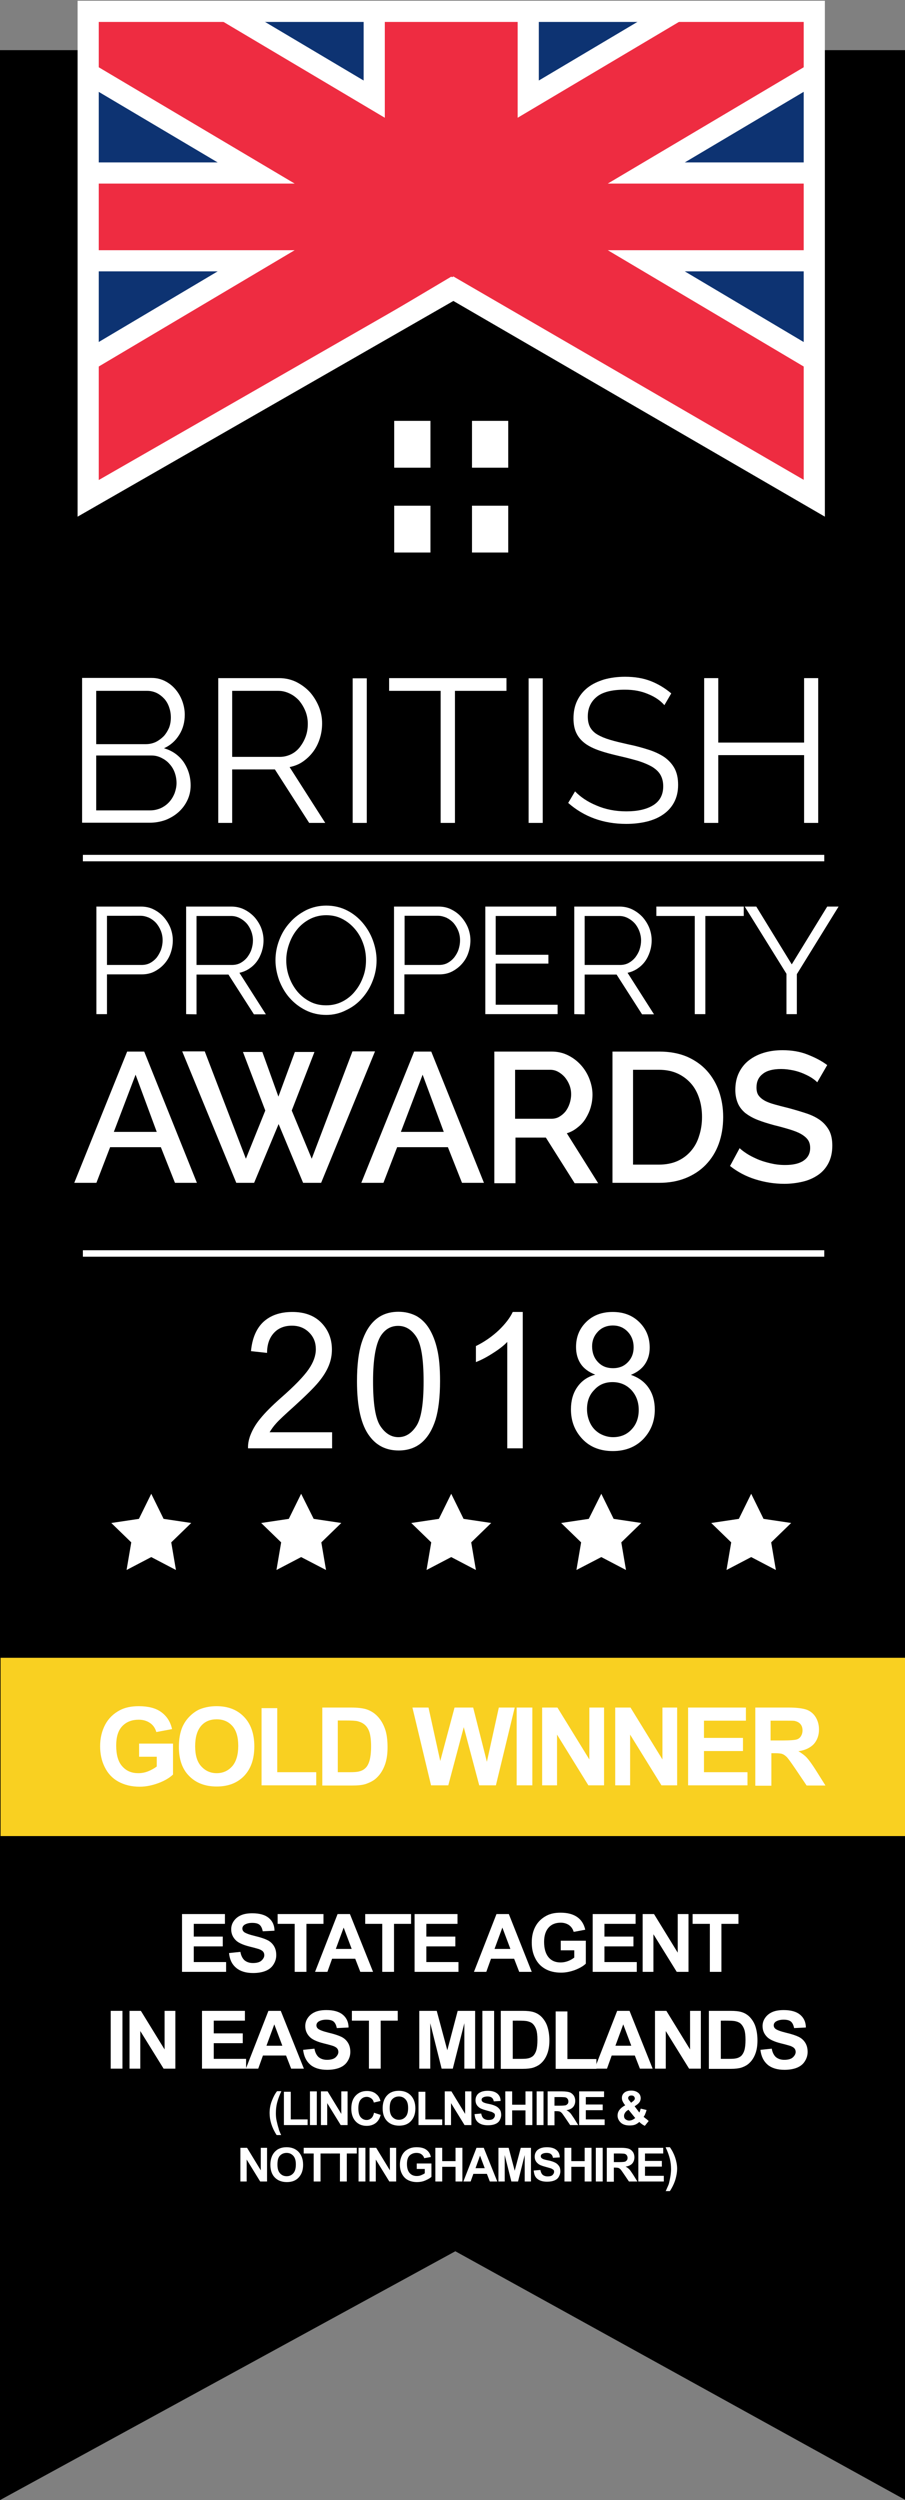<?xml version="1.0" encoding="utf-8"?>
<!-- Generator: Adobe Illustrator 24.3.0, SVG Export Plug-In . SVG Version: 6.00 Build 0)  -->
<svg version="1.1" id="Layer_1" xmlns="http://www.w3.org/2000/svg" xmlns:xlink="http://www.w3.org/1999/xlink" x="0px" y="0px"
	 viewBox="0 0 461.9 1276" style="enable-background:new 0 0 461.9 1276;" xml:space="preserve">
<rect x="0" y="0" width="461.9" height="1276" fill="#808080" stroke="none"/>
<style type="text/css">
	.st0{fill:#F9D021;}
	.st1{fill:#FFFFFF;}
	.st2{clip-path:url(#SVGID_2_);}
	.st3{clip-path:url(#SVGID_4_);fill:#0D3372;}
	.st4{clip-path:url(#SVGID_6_);}
	.st5{clip-path:url(#SVGID_8_);fill:#FFFFFF;}
	.st6{clip-path:url(#SVGID_10_);fill:#EE2C41;}
</style>
<g>
	<g>
		<g>
			<g>
				<g>
					<g>
						<polyline points="462.2,1276 232.4,1149 0,1276 0,25.6 462.2,25.6 462.2,1276 						"/>
					</g>
				</g>
			</g>
		</g>
	</g>
</g>
<rect x="0.3" y="846.1" class="st0" width="465" height="91"/>
<g>
	<g>
		<path class="st1" d="M90.1,399.7c0-1.8-0.3-3.6-0.9-5.3c-0.6-1.7-1.5-3.2-2.7-4.5c-1.1-1.3-2.5-2.3-4.1-3.1
			c-1.6-0.8-3.2-1.2-5-1.2H49.1v28h27.6c1.9,0,3.6-0.4,5.3-1.1c1.7-0.8,3.1-1.8,4.3-3.1c1.2-1.3,2.1-2.8,2.8-4.5
			C89.7,403.2,90.1,401.5,90.1,399.7 M49.1,352.5v27.3h25.4c1.8,0,3.5-0.4,5-1.1c1.6-0.8,2.9-1.8,4.1-3c1.1-1.2,2-2.7,2.7-4.3
			c0.6-1.6,0.9-3.3,0.9-5.2c0-1.9-0.3-3.6-0.9-5.3c-0.6-1.7-1.4-3.1-2.5-4.3c-1.1-1.2-2.4-2.2-3.8-2.9c-1.5-0.7-3.1-1.1-4.8-1.1
			H49.1V352.5z M97.3,400.9c0,2.8-0.6,5.3-1.7,7.6c-1.1,2.3-2.6,4.3-4.5,6s-4.1,3-6.6,4c-2.5,0.9-5.2,1.4-8,1.4H41.9V346h35.5
			c2.6,0,4.9,0.6,7,1.7s3.8,2.5,5.3,4.3s2.6,3.8,3.4,6c0.8,2.3,1.2,4.5,1.2,6.8c0,3.7-0.9,7.2-2.8,10.2c-1.9,3.1-4.5,5.4-7.8,6.9
			c4.2,1.2,7.6,3.6,10,7C96.1,392.5,97.3,396.4,97.3,400.9z"/>
	</g>
</g>
<g>
	<g>
		<path class="st1" d="M118.6,386.3h24.2c2.1,0,4.1-0.5,5.9-1.4c1.8-0.9,3.3-2.2,4.5-3.8s2.2-3.4,2.9-5.4s1-4.1,1-6.3
			c0-2.2-0.4-4.4-1.2-6.4s-1.9-3.8-3.2-5.4c-1.4-1.5-2.9-2.7-4.8-3.6c-1.8-0.9-3.8-1.4-5.8-1.4h-23.6v33.7 M111.4,420v-73.9h31.1
			c3.2,0,6.1,0.7,8.8,2c2.7,1.4,5,3.1,7,5.3c1.9,2.2,3.4,4.7,4.5,7.4c1.1,2.8,1.6,5.6,1.6,8.4c0,2.7-0.4,5.3-1.2,7.8
			s-1.9,4.7-3.4,6.7s-3.2,3.6-5.2,5s-4.3,2.3-6.8,2.8L166,420h-8.2l-17.5-27.3h-21.8V420H111.4z"/>
	</g>
</g>
<g>
	<g>
		<rect x="180" y="346.2" class="st1" width="7.2" height="73.8"/>
	</g>
</g>
<g>
	<g>
		<polyline class="st1" points="258.5,352.6 232.2,352.6 232.2,420 224.9,420 224.9,352.6 198.6,352.6 198.6,346.1 258.5,346.1 
			258.5,352.6 		"/>
	</g>
</g>
<g>
	<g>
		<rect x="269.8" y="346.2" class="st1" width="7.2" height="73.8"/>
	</g>
</g>
<g>
	<g>
		<path class="st1" d="M339.1,359.9c-2.1-2.4-4.9-4.3-8.4-5.7c-3.5-1.5-7.4-2.2-11.8-2.2c-6.6,0-11.4,1.2-14.4,3.7s-4.5,5.8-4.5,10
			c0,2.2,0.4,4,1.2,5.5c0.8,1.4,2,2.7,3.7,3.7s3.8,1.9,6.5,2.7c2.6,0.8,5.7,1.5,9.2,2.3c4,0.8,7.5,1.8,10.6,2.8s5.8,2.3,8,3.8
			c2.2,1.6,3.9,3.5,5.1,5.7c1.2,2.3,1.8,5,1.8,8.4s-0.7,6.3-2,8.8s-3.2,4.6-5.5,6.2c-2.4,1.7-5.2,2.9-8.4,3.7
			c-3.3,0.8-6.8,1.2-10.6,1.2c-11.6,0-21.5-3.6-29.6-10.7l3.5-5.9c2.7,2.8,6.3,5.3,10.9,7.2c4.6,2,9.7,3,15.3,3
			c5.9,0,10.5-1.1,13.8-3.2s5-5.3,5-9.6c0-2.3-0.5-4.2-1.4-5.8c-0.9-1.6-2.3-2.9-4.2-4.1c-1.9-1.1-4.2-2.1-7-3
			c-2.8-0.8-6.1-1.7-9.7-2.5c-3.9-0.9-7.3-1.8-10.2-2.8c-2.9-1-5.4-2.2-7.3-3.6c-2-1.5-3.5-3.2-4.5-5.3c-1-2-1.5-4.6-1.5-7.5
			c0-3.4,0.6-6.4,1.9-9.1s3.1-4.9,5.4-6.7c2.3-1.8,5.1-3.1,8.3-4.1c3.2-0.9,6.8-1.4,10.7-1.4c4.9,0,9.2,0.7,13.1,2.2
			c3.8,1.5,7.3,3.6,10.5,6.3L339.1,359.9"/>
	</g>
</g>
<g>
	<g>
		<polyline class="st1" points="417.6,346.1 417.6,420 410.4,420 410.4,385.4 366.6,385.4 366.6,420 359.4,420 359.4,346.1 
			366.6,346.1 366.6,379 410.4,379 410.4,346.1 417.6,346.1 		"/>
	</g>
</g>
<g>
	<g>
		<path class="st1" d="M54.6,492.5h17.6c1.6,0,3.1-0.3,4.4-1s2.4-1.6,3.4-2.8c0.9-1.2,1.6-2.5,2.2-4c0.5-1.5,0.8-3.1,0.8-4.8
			c0-1.7-0.3-3.3-0.9-4.8s-1.4-2.8-2.4-4c-1-1.1-2.2-2-3.6-2.7c-1.4-0.6-2.8-1-4.3-1H54.6V492.5 M49.2,517.6v-54.9H72
			c2.4,0,4.6,0.5,6.5,1.5c2,1,3.7,2.3,5.1,3.9s2.6,3.5,3.4,5.5c0.8,2.1,1.2,4.2,1.2,6.3c0,2.3-0.4,4.5-1.1,6.5
			c-0.7,2.1-1.8,3.9-3.2,5.5c-1.4,1.6-3.1,2.9-5,3.9s-4.1,1.5-6.5,1.5H54.6v20.3H49.2z"/>
	</g>
</g>
<g>
	<g>
		<path class="st1" d="M100.3,492.5h18c1.6,0,3.1-0.3,4.4-1s2.4-1.6,3.4-2.8c0.9-1.2,1.7-2.5,2.2-4s0.8-3.1,0.8-4.7
			s-0.3-3.2-0.9-4.8c-0.6-1.5-1.4-2.9-2.4-4s-2.2-2-3.6-2.7s-2.8-1-4.3-1h-17.6L100.3,492.5 M95,517.6v-54.9h23.1
			c2.4,0,4.6,0.5,6.6,1.5s3.7,2.3,5.2,3.9c1.4,1.6,2.6,3.5,3.4,5.5c0.8,2.1,1.2,4.2,1.2,6.3c0,2-0.3,3.9-0.9,5.8
			c-0.6,1.8-1.4,3.5-2.5,5s-2.4,2.7-3.9,3.7c-1.5,1-3.2,1.7-5,2.1l13.5,21.2h-6.1l-13-20.3h-16.3v20.3L95,517.6L95,517.6z"/>
	</g>
</g>
<g>
	<g>
		<path class="st1" d="M146.1,490.1c0,3,0.5,5.9,1.5,8.6c1,2.8,2.4,5.2,4.2,7.4c1.8,2.1,3.9,3.8,6.4,5.1c2.5,1.3,5.2,1.9,8.3,1.9
			s5.9-0.7,8.4-2s4.7-3.1,6.4-5.3c1.8-2.2,3.1-4.6,4.1-7.4c1-2.7,1.4-5.5,1.4-8.4c0-3-0.5-5.9-1.5-8.6c-1-2.8-2.4-5.2-4.2-7.3
			c-1.8-2.1-3.9-3.8-6.4-5.1c-2.5-1.3-5.2-1.9-8.2-1.9c-3.1,0-5.9,0.7-8.4,2s-4.7,3.1-6.4,5.2c-1.8,2.2-3.1,4.6-4.1,7.4
			C146.6,484.5,146.1,487.3,146.1,490.1 M166.5,518c-3.8,0-7.3-0.8-10.5-2.4c-3.2-1.6-5.9-3.7-8.2-6.3c-2.3-2.6-4-5.6-5.3-8.9
			c-1.2-3.4-1.9-6.8-1.9-10.3c0-3.7,0.7-7.2,2-10.5c1.3-3.4,3.1-6.3,5.5-8.9c2.3-2.6,5.1-4.6,8.2-6.2c3.1-1.5,6.6-2.3,10.2-2.3
			c3.8,0,7.3,0.8,10.5,2.4s5.9,3.8,8.1,6.4c2.2,2.6,4,5.6,5.2,8.9s1.9,6.7,1.9,10.2c0,3.7-0.7,7.2-2,10.5c-1.3,3.4-3.1,6.3-5.4,8.9
			c-2.3,2.6-5,4.6-8.2,6.1C173.5,517.2,170.1,518,166.5,518z"/>
	</g>
</g>
<g>
	<g>
		<path class="st1" d="M206.5,492.5H224c1.6,0,3.1-0.3,4.4-1c1.3-0.7,2.4-1.6,3.4-2.8c0.9-1.2,1.7-2.5,2.2-4s0.8-3.1,0.8-4.8
			c0-1.7-0.3-3.3-0.9-4.8c-0.6-1.5-1.4-2.8-2.4-4c-1-1.1-2.2-2-3.6-2.7c-1.4-0.6-2.8-1-4.3-1h-17.1L206.5,492.5 M201.1,517.6v-54.9
			h22.8c2.4,0,4.6,0.5,6.5,1.5c2,1,3.7,2.3,5.1,3.9c1.4,1.6,2.6,3.5,3.4,5.5c0.8,2.1,1.2,4.2,1.2,6.3c0,2.3-0.4,4.5-1.1,6.5
			c-0.7,2.1-1.8,3.9-3.2,5.5s-3.1,2.9-5,3.9s-4.1,1.5-6.5,1.5h-17.9v20.3H201.1z"/>
	</g>
</g>
<g>
	<g>
		<polyline class="st1" points="284.6,512.8 284.6,517.6 247.7,517.6 247.7,462.7 283.9,462.7 283.9,467.5 253,467.5 253,487.3 
			279.9,487.3 279.9,491.8 253,491.8 253,512.8 284.6,512.8 		"/>
	</g>
</g>
<g>
	<g>
		<path class="st1" d="M298.4,492.5h18c1.6,0,3.1-0.3,4.4-1s2.4-1.6,3.4-2.8c0.9-1.2,1.7-2.5,2.2-4s0.8-3.1,0.8-4.7
			s-0.3-3.2-0.9-4.8c-0.6-1.5-1.4-2.9-2.4-4s-2.2-2-3.6-2.7s-2.8-1-4.3-1h-17.6V492.5 M293.1,517.6v-54.9h23.1
			c2.4,0,4.6,0.5,6.6,1.5s3.7,2.3,5.2,3.9c1.4,1.6,2.6,3.5,3.4,5.5c0.8,2.1,1.2,4.2,1.2,6.3c0,2-0.3,3.9-0.9,5.8
			c-0.6,1.8-1.4,3.5-2.5,5s-2.4,2.7-3.9,3.7s-3.2,1.7-5,2.1l13.5,21.2h-6.1l-13-20.3h-16.3v20.3L293.1,517.6L293.1,517.6z"/>
	</g>
</g>
<g>
	<g>
		<polyline class="st1" points="379.6,467.5 360,467.5 360,517.6 354.6,517.6 354.6,467.5 335,467.5 335,462.7 379.6,462.7 
			379.6,467.5 		"/>
	</g>
</g>
<g>
	<g>
		<polyline class="st1" points="386,462.7 404.1,492.2 422.2,462.7 428,462.7 406.7,497.2 406.7,517.6 401.4,517.6 401.4,497 
			380.1,462.7 386,462.7 		"/>
	</g>
</g>
<g>
	<g>
		<path class="st1" d="M69.2,548.5l-11.1,29.2H80L69.2,548.5 M37.9,603.7l27-67h8.7l26.9,67H89.3l-7.2-18.2H56.2l-7,18.2H37.9z"/>
	</g>
</g>
<g>
	<g>
		<polyline class="st1" points="124,536.9 133.9,536.9 142.1,559.7 150.5,536.9 160.5,536.9 148.9,566.8 159.1,591.4 179.9,536.6 
			191.4,536.6 163.9,603.7 154.7,603.7 142.2,573.7 129.7,603.7 120.6,603.7 93,536.6 104.5,536.6 125.5,591.4 135.4,566.8 
			124,536.9 		"/>
	</g>
</g>
<g>
	<g>
		<path class="st1" d="M215.7,548.5l-11.1,29.2h21.9L215.7,548.5 M184.4,603.7l27-67h8.7l26.9,67h-11.2l-7.2-18.2h-25.9l-7,18.2
			H184.4z"/>
	</g>
</g>
<g>
	<g>
		<path class="st1" d="M262.8,571h18.5c1.5,0,2.9-0.3,4.1-1s2.3-1.6,3.2-2.7c0.9-1.2,1.6-2.5,2.1-4s0.8-3.1,0.8-4.8
			s-0.3-3.3-0.9-4.8s-1.4-2.8-2.4-4c-1-1.1-2.1-2-3.4-2.7s-2.6-1-4-1h-17.9v25 M252.3,603.7v-67h29.2c3,0,5.8,0.6,8.4,1.9
			c2.6,1.3,4.7,2.9,6.6,5c1.8,2,3.3,4.4,4.3,7s1.6,5.3,1.6,8c0,2.3-0.3,4.4-0.9,6.5s-1.5,4-2.6,5.8s-2.5,3.3-4.2,4.6
			c-1.6,1.3-3.4,2.3-5.4,2.9l16,25.5h-12l-14.7-23.3h-15.5v23.3h-10.8L252.3,603.7L252.3,603.7z"/>
	</g>
</g>
<g>
	<g>
		<path class="st1" d="M358.3,570.1c0-3.5-0.5-6.8-1.5-9.7c-1-3-2.4-5.5-4.3-7.6s-4.2-3.8-6.9-5c-2.7-1.2-5.8-1.8-9.3-1.8h-13.2
			v48.4h13.2c3.5,0,6.7-0.6,9.4-1.8c2.7-1.2,5-2.9,6.9-5.1c1.9-2.2,3.3-4.7,4.2-7.7C357.8,576.8,358.3,573.5,358.3,570.1
			 M312.6,603.7v-67h23.8c5.4,0,10.2,0.9,14.2,2.6c4.1,1.8,7.5,4.2,10.2,7.2s4.8,6.6,6.2,10.6c1.4,4.1,2.1,8.4,2.1,13
			c0,5.1-0.8,9.7-2.3,13.8s-3.7,7.6-6.6,10.6c-2.8,2.9-6.3,5.2-10.3,6.8s-8.5,2.4-13.5,2.4L312.6,603.7L312.6,603.7z"/>
	</g>
</g>
<g>
	<g>
		<path class="st1" d="M417.1,552.4c-0.6-0.7-1.5-1.4-2.7-2.2s-2.6-1.5-4.2-2.2s-3.4-1.3-5.3-1.7c-2-0.4-4-0.7-6.2-0.7
			c-4.2,0-7.3,0.8-9.4,2.5c-2.1,1.6-3.2,3.9-3.2,6.9c0,1.6,0.3,3,1,4s1.7,1.9,3.1,2.7s3.1,1.4,5.2,2s4.5,1.2,7.3,1.9
			c3.3,0.9,6.3,1.8,9,2.7s5.1,2.1,7,3.5s3.4,3.2,4.5,5.2c1.1,2.1,1.6,4.7,1.6,7.7c0,3.5-0.7,6.5-2,9s-3.1,4.5-5.3,6
			c-2.2,1.5-4.8,2.7-7.8,3.4s-6.1,1.1-9.4,1.1c-5.1,0-10-0.8-14.8-2.3s-9.1-3.8-12.9-6.8l4.9-9.1c0.8,0.8,2,1.7,3.5,2.7
			s3.3,1.9,5.3,2.8c2,0.9,4.3,1.6,6.8,2.2c2.5,0.6,5,0.9,7.6,0.9c4,0,7.2-0.7,9.4-2.2c2.2-1.5,3.4-3.6,3.4-6.5
			c0-1.7-0.4-3.1-1.2-4.2c-0.8-1.1-2-2.1-3.6-3s-3.5-1.6-5.8-2.3s-4.8-1.4-7.7-2.1c-3.3-0.9-6.2-1.8-8.7-2.8s-4.5-2.2-6.2-3.5
			c-1.6-1.4-2.9-3-3.7-4.9c-0.8-1.9-1.3-4.1-1.3-6.8c0-3.3,0.6-6.2,1.8-8.7s2.9-4.7,5.1-6.4s4.7-3,7.7-3.9s6.1-1.3,9.5-1.3
			c4.7,0,8.9,0.7,12.7,2.2c3.8,1.5,7.2,3.2,10.1,5.4L417.1,552.4"/>
	</g>
</g>
<g>
	<g>
		<rect x="42.3" y="436.3" class="st1" width="378.4" height="3.3"/>
	</g>
</g>
<g>
	<g>
		<rect x="42.3" y="638.1" class="st1" width="378.4" height="3.3"/>
	</g>
</g>
<g>
	<g>
		<polyline class="st1" points="77.2,762.4 83.5,775.2 97.6,777.3 87.4,787.2 89.8,801.3 77.2,794.7 64.6,801.3 67,787.2 
			56.8,777.3 70.9,775.2 77.2,762.4 		"/>
	</g>
</g>
<g>
	<g>
		<polyline class="st1" points="153.7,762.4 160.1,775.2 174.2,777.3 164,787.2 166.4,801.3 153.7,794.7 141.1,801.3 143.5,787.2 
			133.3,777.3 147.4,775.2 153.7,762.4 		"/>
	</g>
</g>
<g>
	<g>
		<polyline class="st1" points="230.3,762.4 236.6,775.2 250.7,777.3 240.5,787.2 242.9,801.3 230.3,794.7 217.7,801.3 220.1,787.2 
			209.9,777.3 224,775.2 230.3,762.4 		"/>
	</g>
</g>
<g>
	<g>
		<polyline class="st1" points="306.9,762.4 313.2,775.2 327.3,777.3 317.1,787.2 319.5,801.3 306.9,794.7 294.2,801.3 296.6,787.2 
			286.4,777.3 300.5,775.2 306.9,762.4 		"/>
	</g>
</g>
<g>
	<g>
		<polyline class="st1" points="383.4,762.4 389.7,775.2 403.8,777.3 393.6,787.2 396,801.3 383.4,794.7 370.8,801.3 373.2,787.2 
			363,777.3 377.1,775.2 383.4,762.4 		"/>
	</g>
</g>
<g>
	<g>
		<rect x="201.2" y="214.8" class="st1" width="18.5" height="23.9"/>
	</g>
</g>
<g>
	<g>
		<rect x="240.9" y="214.8" class="st1" width="18.5" height="23.9"/>
	</g>
</g>
<g>
	<g>
		<rect x="201.2" y="258.1" class="st1" width="18.5" height="23.9"/>
	</g>
</g>
<g>
	<g>
		<rect x="240.9" y="258.1" class="st1" width="18.5" height="23.9"/>
	</g>
</g>
<g>
	<g>
		<g>
			<defs>
				<polyline id="SVGID_1_" points="414.6,255.5 231.3,152.3 46,254.1 46,7.2 414.6,8.6 414.6,255.5 				"/>
			</defs>
			<clipPath id="SVGID_2_">
				<use xlink:href="#SVGID_1_"  style="overflow:visible;"/>
			</clipPath>
			<g class="st2">
				<g>
					<g>
						<defs>
							<rect id="SVGID_3_" width="464" height="1276"/>
						</defs>
						<clipPath id="SVGID_4_">
							<use xlink:href="#SVGID_3_"  style="overflow:visible;"/>
						</clipPath>
						<rect x="22.1" y="-36.8" class="st3" width="414.4" height="320"/>
					</g>
				</g>
			</g>
		</g>
	</g>
</g>
<g>
	<g>
		<g>
			<defs>
				<polyline id="SVGID_5_" points="414.6,259.2 231.3,152.9 46,259.2 46,4.8 414.6,4.8 414.6,259.2 				"/>
			</defs>
			<clipPath id="SVGID_6_">
				<use xlink:href="#SVGID_5_"  style="overflow:visible;"/>
			</clipPath>
			<g class="st4">
				<g>
					<g>
						<defs>
							<rect id="SVGID_7_" width="464" height="1276"/>
						</defs>
						<clipPath id="SVGID_8_">
							<use xlink:href="#SVGID_7_"  style="overflow:visible;"/>
						</clipPath>
						<polyline class="st5" points="454.4,127.7 465.2,127.7 465.2,82.9 349.5,82.9 501.6,-7.4 463.8,-71.1 275,41.1 275,-49.9 
							185.6,-49.9 185.6,41.1 -3.2,-71.1 -41.1,-7.4 111.1,82.9 -4.6,82.9 -4.6,138.5 111.1,138.5 -41.1,228.9 -3.2,292.5 
							230.3,153.8 463.8,292.5 501.6,228.9 349.5,138.5 465.2,138.5 465.2,127.7 454.4,127.7 454.4,116.9 270.9,116.9 472.1,236.4 
							456.3,262.9 230.3,128.6 4.3,262.9 -11.5,236.4 189.7,116.9 17,116.9 17,104.5 189.7,104.5 -11.5,-15 4.3,-41.5 207.2,79 
							207.2,-28.3 253.4,-28.3 253.4,79 456.3,-41.5 472.1,-15 270.9,104.5 443.6,104.5 443.6,127.7 454.4,127.7 454.4,116.9 
							454.4,127.7 						"/>
					</g>
				</g>
				<g>
					<g>
						<defs>
							<rect id="SVGID_9_" width="464" height="1276"/>
						</defs>
						<clipPath id="SVGID_10_">
							<use xlink:href="#SVGID_9_"  style="overflow:visible;"/>
						</clipPath>
						<polyline class="st6" points="454.4,127.7 454.4,93.7 310.2,93.7 486.9,-11.2 460.1,-56.3 264.2,60.1 264.2,-39.1 
							196.4,-39.1 196.4,60.1 0.5,-56.3 -26.3,-11.2 150.4,93.7 6.2,93.7 6.2,127.7 150.4,127.7 -26.3,232.6 0.5,277.7 230.3,141.2 
							460.1,277.7 486.9,232.6 310.2,127.7 454.4,127.7 						"/>
					</g>
				</g>
			</g>
		</g>
	</g>
</g>
<g>
	<g>
		<g>
			<g>
				<g>
					<g>
						<path class="st1" d="M421,0.4H39.6v263.3l191.8-110.1L421,263.7V0.4 M410.2,11.2v233.7L231.4,141.1L50.4,245V11.2H410.2"/>
					</g>
				</g>
			</g>
		</g>
	</g>
</g>
<g>
	<path class="st1" d="M169.5,731v8.2h-42.9c-0.1-2.1,0.3-4,0.9-5.9c1.1-3.1,2.8-6.2,5.3-9.2c2.4-3,5.9-6.5,10.4-10.5
		c7.1-6.2,11.8-11.1,14.3-14.7c2.5-3.6,3.7-7,3.7-10.3c0-3.4-1.1-6.2-3.4-8.5c-2.3-2.3-5.2-3.5-8.8-3.5c-3.8,0-6.9,1.2-9.2,3.7
		c-2.3,2.5-3.5,5.9-3.5,10.2l-8.2-0.9c0.6-6.5,2.7-11.5,6.3-14.9c3.7-3.4,8.6-5.1,14.8-5.1c6.2,0,11.2,1.8,14.8,5.5
		c3.6,3.7,5.4,8.3,5.4,13.7c0,2.8-0.5,5.5-1.6,8.2c-1.1,2.7-2.8,5.5-5.3,8.5c-2.5,3-6.6,7-12.3,12.2c-4.8,4.3-7.9,7.2-9.2,8.7
		c-1.4,1.5-2.5,3.1-3.4,4.6H169.5z"/>
	<path class="st1" d="M182.2,705c0-8.2,0.8-14.8,2.4-19.8c1.6-5,3.9-8.9,7-11.6c3.1-2.7,7-4.1,11.8-4.1c3.5,0,6.5,0.8,9.2,2.2
		c2.6,1.5,4.8,3.7,6.5,6.5c1.7,2.8,3.1,6.3,4,10.3c1,4.1,1.5,9.5,1.5,16.4c0,8.1-0.8,14.7-2.3,19.7c-1.6,5-3.9,8.9-7,11.6
		c-3.1,2.7-7.1,4.1-11.8,4.1c-6.3,0-11.2-2.4-14.8-7.2C184.3,727.4,182.2,718,182.2,705z M190.4,705c0,11.4,1.2,19,3.7,22.8
		c2.5,3.8,5.6,5.7,9.2,5.7c3.7,0,6.7-1.9,9.2-5.7c2.5-3.8,3.7-11.4,3.7-22.7c0-11.4-1.2-19-3.7-22.8c-2.5-3.8-5.6-5.6-9.3-5.6
		c-3.7,0-6.6,1.7-8.8,5C191.8,685.8,190.4,693.6,190.4,705z"/>
	<path class="st1" d="M266.9,739.2h-8v-54.3c-1.9,2-4.4,3.9-7.6,5.9c-3.1,2-5.9,3.4-8.4,4.4v-8.2c4.5-2.2,8.4-5,11.7-8.1
		c3.3-3.2,5.7-6.3,7.1-9.3h5.1V739.2z"/>
	<path class="st1" d="M303.8,701.6c-3.3-1.3-5.8-3.1-7.4-5.5c-1.6-2.4-2.4-5.3-2.4-8.6c0-5.1,1.7-9.3,5.1-12.7
		c3.4-3.4,7.9-5.2,13.6-5.2c5.7,0,10.2,1.8,13.7,5.3s5.2,7.8,5.2,12.9c0,3.2-0.8,6-2.4,8.4c-1.6,2.4-4,4.2-7.2,5.5
		c4,1.4,7,3.6,9.1,6.7c2.1,3.1,3.1,6.8,3.1,11.1c0,5.9-2,10.9-5.9,15c-3.9,4-9.1,6.1-15.5,6.1c-6.4,0-11.6-2-15.5-6.1
		c-3.9-4.1-5.9-9.1-5.9-15.2c0-4.5,1.1-8.3,3.2-11.3C296.8,704.8,299.8,702.7,303.8,701.6z M299.6,719.2c0,2.4,0.5,4.8,1.6,7.1
		c1.1,2.3,2.7,4,4.8,5.3c2.1,1.2,4.4,1.9,6.9,1.9c3.8,0,7-1.3,9.4-3.9c2.5-2.6,3.7-6,3.7-10c0-4.1-1.3-7.5-3.8-10.2
		c-2.6-2.7-5.8-4-9.6-4c-3.8,0-6.9,1.3-9.3,4C300.8,711.9,299.6,715.2,299.6,719.2z M302.2,687.1c0,3.3,1,6,3,8.1
		c2,2.1,4.5,3.1,7.7,3.1c3.1,0,5.6-1,7.6-3.1c2-2.1,2.9-4.6,2.9-7.6c0-3.1-1-5.8-3-7.9c-2-2.1-4.5-3.2-7.6-3.2c-3,0-5.6,1-7.6,3.1
		S302.2,684.2,302.2,687.1z"/>
</g>
<g>
	<path class="st1" d="M92.9,1006.4v-29.5h21.9v5H98.9v6.5h14.8v5H98.9v8h16.5v5H92.9z"/>
	<path class="st1" d="M116.9,996.8l5.8-0.6c0.3,1.9,1.1,3.4,2.1,4.3c1.1,0.9,2.5,1.4,4.3,1.4c1.9,0,3.4-0.4,4.3-1.2s1.5-1.8,1.5-2.8
		c0-0.7-0.2-1.3-0.6-1.8c-0.4-0.5-1.1-0.9-2.1-1.3c-0.7-0.2-2.3-0.7-4.8-1.3c-3.2-0.8-5.4-1.8-6.7-2.9c-1.8-1.6-2.7-3.6-2.7-5.9
		c0-1.5,0.4-2.9,1.3-4.2c0.9-1.3,2.1-2.3,3.7-3c1.6-0.7,3.5-1,5.8-1c3.7,0,6.5,0.8,8.4,2.4c1.9,1.6,2.9,3.8,2.9,6.5l-6,0.3
		c-0.3-1.5-0.8-2.6-1.6-3.3c-0.8-0.7-2.1-1-3.8-1c-1.7,0-3.1,0.4-4.1,1.1c-0.6,0.5-0.9,1.1-0.9,1.8c0,0.7,0.3,1.3,0.9,1.8
		c0.8,0.6,2.6,1.3,5.5,2c2.9,0.7,5,1.4,6.4,2.1c1.4,0.7,2.5,1.7,3.3,3c0.8,1.3,1.2,2.8,1.2,4.7c0,1.7-0.5,3.3-1.4,4.7
		c-0.9,1.5-2.3,2.6-4,3.3c-1.7,0.7-3.9,1.1-6.4,1.1c-3.7,0-6.6-0.9-8.6-2.6C118.4,1002.6,117.2,1000.1,116.9,996.8z"/>
	<path class="st1" d="M150.4,1006.4v-24.5h-8.7v-5h23.4v5h-8.7v24.5H150.4z"/>
	<path class="st1" d="M190.4,1006.4h-6.5l-2.6-6.7h-11.8l-2.4,6.7h-6.3l11.5-29.5h6.3L190.4,1006.4z M179.5,994.7l-4.1-10.9l-4,10.9
		H179.5z"/>
	<path class="st1" d="M195.1,1006.4v-24.5h-8.7v-5h23.4v5h-8.7v24.5H195.1z"/>
	<path class="st1" d="M211.6,1006.4v-29.5h21.9v5h-15.9v6.5h14.8v5h-14.8v8H234v5H211.6z"/>
	<path class="st1" d="M271.4,1006.4H265l-2.6-6.7h-11.8l-2.4,6.7h-6.3l11.5-29.5h6.3L271.4,1006.4z M260.5,994.7l-4.1-10.9l-4,10.9
		H260.5z"/>
	<path class="st1" d="M286.2,995.5v-5h12.8v11.7c-1.2,1.2-3.1,2.3-5.4,3.2c-2.4,0.9-4.8,1.4-7.2,1.4c-3.1,0-5.8-0.6-8.1-1.9
		c-2.3-1.3-4-3.1-5.2-5.6c-1.2-2.4-1.7-5-1.7-7.9c0-3.1,0.6-5.8,1.9-8.2s3.2-4.2,5.7-5.5c1.9-1,4.2-1.5,7.1-1.5
		c3.7,0,6.5,0.8,8.6,2.3c2.1,1.5,3.4,3.7,4,6.4l-5.9,1.1c-0.4-1.4-1.2-2.6-2.3-3.4s-2.6-1.3-4.3-1.3c-2.6,0-4.7,0.8-6.2,2.5
		s-2.3,4.1-2.3,7.3c0,3.5,0.8,6.1,2.3,7.9s3.6,2.6,6.1,2.6c1.2,0,2.5-0.2,3.8-0.7s2.3-1.1,3.2-1.8v-3.7H286.2z"/>
	<path class="st1" d="M302.5,1006.4v-29.5h21.9v5h-15.9v6.5h14.8v5h-14.8v8h16.5v5H302.5z"/>
	<path class="st1" d="M328,1006.4v-29.5h5.8l12.1,19.7v-19.7h5.5v29.5h-6l-11.9-19.2v19.2H328z"/>
	<path class="st1" d="M362.3,1006.4v-24.5h-8.8v-5h23.4v5h-8.7v24.5H362.3z"/>
	<path class="st1" d="M56.5,1055.8v-29.5h6v29.5H56.5z"/>
	<path class="st1" d="M66.1,1055.8v-29.5h5.8l12.1,19.7v-19.7h5.5v29.5h-6l-11.9-19.2v19.2H66.1z"/>
	<path class="st1" d="M103.1,1055.8v-29.5H125v5h-15.9v6.5h14.8v5h-14.8v8h16.5v5H103.1z"/>
	<path class="st1" d="M155.1,1055.8h-6.5l-2.6-6.7h-11.8l-2.4,6.7h-6.3l11.5-29.5h6.3L155.1,1055.8z M144.1,1044.1l-4.1-10.9
		l-4,10.9H144.1z"/>
	<path class="st1" d="M154.7,1046.2l5.8-0.6c0.3,1.9,1.1,3.4,2.1,4.3c1.1,0.9,2.5,1.4,4.3,1.4c1.9,0,3.4-0.4,4.3-1.2
		s1.5-1.8,1.5-2.8c0-0.7-0.2-1.3-0.6-1.8c-0.4-0.5-1.1-0.9-2.1-1.3c-0.7-0.2-2.3-0.7-4.8-1.3c-3.2-0.8-5.4-1.8-6.7-2.9
		c-1.8-1.6-2.7-3.6-2.7-5.9c0-1.5,0.4-2.9,1.3-4.2c0.9-1.3,2.1-2.3,3.7-3c1.6-0.7,3.5-1,5.8-1c3.7,0,6.5,0.8,8.4,2.4
		c1.9,1.6,2.9,3.8,2.9,6.5l-6,0.3c-0.3-1.5-0.8-2.6-1.6-3.3c-0.8-0.7-2.1-1-3.8-1c-1.7,0-3.1,0.4-4.1,1.1c-0.6,0.5-0.9,1.1-0.9,1.8
		c0,0.7,0.3,1.3,0.9,1.8c0.8,0.6,2.6,1.3,5.5,2c2.9,0.7,5,1.4,6.4,2.1c1.4,0.7,2.5,1.7,3.3,3c0.8,1.3,1.2,2.8,1.2,4.7
		c0,1.7-0.5,3.3-1.4,4.7c-0.9,1.5-2.3,2.6-4,3.3c-1.7,0.7-3.9,1.1-6.4,1.1c-3.7,0-6.6-0.9-8.6-2.6
		C156.3,1052,155.1,1049.5,154.7,1046.2z"/>
	<path class="st1" d="M188.3,1055.8v-24.5h-8.7v-5h23.4v5h-8.7v24.5H188.3z"/>
	<path class="st1" d="M214,1055.8v-29.5h8.9l5.4,20.1l5.3-20.1h8.9v29.5H237v-23.2l-5.9,23.2h-5.7l-5.8-23.2v23.2H214z"/>
	<path class="st1" d="M246.2,1055.8v-29.5h6v29.5H246.2z"/>
	<path class="st1" d="M255.7,1026.3h10.9c2.5,0,4.3,0.2,5.6,0.6c1.7,0.5,3.2,1.4,4.4,2.7c1.2,1.3,2.2,2.9,2.8,4.8c0.6,1.9,1,4.2,1,7
		c0,2.4-0.3,4.5-0.9,6.3c-0.7,2.1-1.8,3.9-3.2,5.2c-1,1-2.4,1.8-4.2,2.4c-1.3,0.4-3.1,0.6-5.3,0.6h-11.2V1026.3z M261.7,1031.3v19.5
		h4.4c1.7,0,2.9-0.1,3.6-0.3c1-0.2,1.8-0.7,2.4-1.2c0.6-0.6,1.2-1.5,1.6-2.8c0.4-1.3,0.6-3.1,0.6-5.4c0-2.3-0.2-4-0.6-5.2
		c-0.4-1.2-1-2.2-1.7-2.9c-0.7-0.7-1.6-1.1-2.8-1.4c-0.8-0.2-2.5-0.3-4.9-0.3H261.7z"/>
	<path class="st1" d="M283.6,1055.8v-29.2h6v24.3h14.8v5H283.6z"/>
	<path class="st1" d="M333.1,1055.8h-6.5l-2.6-6.7h-11.8l-2.4,6.7h-6.3l11.5-29.5h6.3L333.1,1055.8z M322.2,1044.1l-4.1-10.9
		l-4,10.9H322.2z"/>
	<path class="st1" d="M334.3,1055.8v-29.5h5.8l12.1,19.7v-19.7h5.5v29.5h-6l-11.9-19.2v19.2H334.3z"/>
	<path class="st1" d="M361.9,1026.3h10.9c2.5,0,4.3,0.2,5.6,0.6c1.7,0.5,3.2,1.4,4.4,2.7c1.2,1.3,2.2,2.9,2.8,4.8c0.6,1.9,1,4.2,1,7
		c0,2.4-0.3,4.5-0.9,6.3c-0.7,2.1-1.8,3.9-3.2,5.2c-1,1-2.4,1.8-4.2,2.4c-1.3,0.4-3.1,0.6-5.3,0.6h-11.2V1026.3z M367.9,1031.3v19.5
		h4.4c1.7,0,2.9-0.1,3.6-0.3c1-0.2,1.8-0.7,2.4-1.2c0.6-0.6,1.2-1.5,1.6-2.8c0.4-1.3,0.6-3.1,0.6-5.4c0-2.3-0.2-4-0.6-5.2
		c-0.4-1.2-1-2.2-1.7-2.9c-0.7-0.7-1.6-1.1-2.8-1.4c-0.8-0.2-2.5-0.3-4.9-0.3H367.9z"/>
	<path class="st1" d="M388.1,1046.2l5.8-0.6c0.3,1.9,1.1,3.4,2.1,4.3c1.1,0.9,2.5,1.4,4.3,1.4c1.9,0,3.4-0.4,4.3-1.2
		s1.5-1.8,1.5-2.8c0-0.7-0.2-1.3-0.6-1.8c-0.4-0.5-1.1-0.9-2.1-1.3c-0.7-0.2-2.3-0.7-4.8-1.3c-3.2-0.8-5.4-1.8-6.7-2.9
		c-1.8-1.6-2.7-3.6-2.7-5.9c0-1.5,0.4-2.9,1.3-4.2c0.9-1.3,2.1-2.3,3.7-3c1.6-0.7,3.5-1,5.8-1c3.7,0,6.5,0.8,8.4,2.4
		c1.9,1.6,2.9,3.8,2.9,6.5l-6,0.3c-0.3-1.5-0.8-2.6-1.6-3.3c-0.8-0.7-2.1-1-3.8-1c-1.7,0-3.1,0.4-4.1,1.1c-0.6,0.5-0.9,1.1-0.9,1.8
		c0,0.7,0.3,1.3,0.9,1.8c0.8,0.6,2.6,1.3,5.5,2c2.9,0.7,5,1.4,6.4,2.1c1.4,0.7,2.5,1.7,3.3,3c0.8,1.3,1.2,2.8,1.2,4.7
		c0,1.7-0.5,3.3-1.4,4.7c-0.9,1.5-2.3,2.6-4,3.3c-1.7,0.7-3.9,1.1-6.4,1.1c-3.7,0-6.6-0.9-8.6-2.6
		C389.7,1052,388.5,1049.5,388.1,1046.2z"/>
	<path class="st1" d="M143.5,1089.7h-2.3c-1.2-1.8-2.1-3.7-2.7-5.6s-0.9-3.8-0.9-5.6c0-2.3,0.4-4.4,1.2-6.4c0.7-1.8,1.5-3.4,2.6-4.8
		h2.2c-1.1,2.4-1.8,4.4-2.2,6s-0.6,3.4-0.6,5.3c0,1.3,0.1,2.6,0.4,3.9s0.6,2.6,1,3.8C142.3,1087,142.8,1088.2,143.5,1089.7z"/>
	<path class="st1" d="M144.9,1084.6v-17h3.5v14.1h8.6v2.9H144.9z"/>
	<path class="st1" d="M158.2,1084.6v-17.2h3.5v17.2H158.2z"/>
	<path class="st1" d="M163.8,1084.6v-17.2h3.4l7,11.5v-11.5h3.2v17.2h-3.5l-6.9-11.2v11.2H163.8z"/>
	<path class="st1" d="M190.9,1078.3l3.4,1.1c-0.5,1.9-1.4,3.3-2.6,4.2s-2.7,1.4-4.6,1.4c-2.3,0-4.2-0.8-5.6-2.3s-2.2-3.7-2.2-6.4
		c0-2.9,0.7-5.1,2.2-6.7s3.4-2.4,5.8-2.4c2.1,0,3.8,0.6,5.1,1.9c0.8,0.7,1.4,1.8,1.8,3.2l-3.4,0.8c-0.2-0.9-0.6-1.6-1.3-2.1
		s-1.4-0.8-2.3-0.8c-1.3,0-2.3,0.5-3.1,1.4s-1.2,2.4-1.2,4.4c0,2.2,0.4,3.7,1.2,4.6s1.8,1.4,3,1.4c0.9,0,1.7-0.3,2.4-0.9
		S190.6,1079.6,190.9,1078.3z"/>
	<path class="st1" d="M195.3,1076.1c0-1.8,0.3-3.2,0.8-4.4c0.4-0.9,0.9-1.7,1.6-2.4s1.4-1.2,2.2-1.5c1.1-0.5,2.3-0.7,3.7-0.7
		c2.5,0,4.6,0.8,6.1,2.4s2.3,3.8,2.3,6.6c0,2.8-0.8,4.9-2.3,6.5s-3.5,2.3-6,2.3c-2.6,0-4.6-0.8-6.1-2.3S195.3,1078.9,195.3,1076.1z
		 M198.9,1076c0,1.9,0.4,3.4,1.3,4.4s2,1.5,3.4,1.5s2.5-0.5,3.4-1.5s1.3-2.5,1.3-4.5c0-2-0.4-3.4-1.3-4.4s-2-1.5-3.4-1.5
		s-2.6,0.5-3.5,1.5S198.9,1074,198.9,1076z"/>
	<path class="st1" d="M213.6,1084.6v-17h3.5v14.1h8.6v2.9H213.6z"/>
	<path class="st1" d="M227,1084.6v-17.2h3.4l7,11.5v-11.5h3.2v17.2h-3.5l-6.9-11.2v11.2H227z"/>
	<path class="st1" d="M242.2,1079l3.4-0.3c0.2,1.1,0.6,2,1.2,2.5s1.5,0.8,2.5,0.8c1.1,0,2-0.2,2.5-0.7s0.8-1,0.8-1.7
		c0-0.4-0.1-0.8-0.4-1s-0.7-0.5-1.2-0.7c-0.4-0.1-1.3-0.4-2.8-0.8c-1.9-0.5-3.2-1-3.9-1.7c-1.1-0.9-1.6-2.1-1.6-3.5
		c0-0.9,0.2-1.7,0.7-2.5s1.2-1.3,2.1-1.7s2.1-0.6,3.4-0.6c2.2,0,3.8,0.5,4.9,1.4s1.7,2.2,1.7,3.8l-3.5,0.2c-0.1-0.9-0.5-1.5-1-1.9
		s-1.2-0.6-2.2-0.6c-1,0-1.8,0.2-2.4,0.6c-0.4,0.3-0.6,0.6-0.6,1.1c0,0.4,0.2,0.8,0.5,1c0.4,0.4,1.5,0.8,3.2,1.1s2.9,0.8,3.7,1.2
		s1.4,1,1.9,1.7s0.7,1.7,0.7,2.7c0,1-0.3,1.9-0.8,2.8s-1.3,1.5-2.3,1.9s-2.2,0.6-3.7,0.6c-2.2,0-3.8-0.5-5-1.5
		S242.4,1080.9,242.2,1079z"/>
	<path class="st1" d="M257.9,1084.6v-17.2h3.5v6.8h6.8v-6.8h3.5v17.2h-3.5v-7.5h-6.8v7.5H257.9z"/>
	<path class="st1" d="M273.9,1084.6v-17.2h3.5v17.2H273.9z"/>
	<path class="st1" d="M279.5,1084.6v-17.2h7.3c1.8,0,3.2,0.2,4,0.5s1.5,0.9,2,1.6s0.8,1.7,0.8,2.7c0,1.3-0.4,2.4-1.1,3.2
		s-1.9,1.4-3.4,1.6c0.8,0.4,1.4,0.9,1.9,1.4s1.1,1.5,2,2.8l2.1,3.4h-4.1l-2.5-3.7c-0.9-1.3-1.5-2.2-1.8-2.5s-0.7-0.6-1-0.7
		s-0.9-0.2-1.7-0.2H283v7.2H279.5z M283,1074.7h2.6c1.7,0,2.7-0.1,3.1-0.2s0.7-0.4,1-0.7s0.4-0.8,0.4-1.3c0-0.6-0.2-1-0.5-1.4
		s-0.7-0.6-1.3-0.7c-0.3,0-1.1-0.1-2.5-0.1H283V1074.7z"/>
	<path class="st1" d="M295.6,1084.6v-17.2h12.7v2.9h-9.3v3.8h8.6v2.9h-8.6v4.7h9.6v2.9H295.6z"/>
	<path class="st1" d="M331.1,1082.5l-2,2.5c-1-0.5-1.9-1.1-2.8-2c-0.7,0.6-1.4,1.1-2.2,1.4s-1.7,0.4-2.8,0.4c-2.1,0-3.8-0.6-4.8-1.8
		c-0.8-0.9-1.3-2-1.3-3.2c0-1.1,0.3-2.1,1-3s1.6-1.6,2.9-2.3c-0.6-0.7-1-1.4-1.3-2s-0.4-1.2-0.4-1.8c0-1,0.4-1.9,1.2-2.6
		s2-1.1,3.6-1.1c1.5,0,2.6,0.4,3.5,1.1s1.3,1.7,1.3,2.8c0,0.7-0.2,1.4-0.6,2s-1.2,1.3-2.5,2.1l2.4,3.2c0.3-0.5,0.5-1.2,0.7-2l3,0.7
		c-0.3,1.1-0.6,1.8-0.8,2.3s-0.5,0.9-0.7,1.2c0.4,0.3,0.8,0.7,1.4,1.1S330.8,1082.4,331.1,1082.5z M320.8,1076.8
		c-0.8,0.4-1.3,0.8-1.7,1.4s-0.6,1.1-0.6,1.7c0,0.7,0.2,1.3,0.7,1.7s1.1,0.7,1.9,0.7c0.5,0,1-0.1,1.5-0.3s1-0.5,1.6-1L320.8,1076.8z
		 M322.1,1073.2l0.9-0.7c0.7-0.5,1-1,1-1.5c0-0.4-0.2-0.8-0.5-1.1s-0.7-0.4-1.3-0.4c-0.5,0-0.9,0.1-1.2,0.4s-0.4,0.6-0.4,0.9
		c0,0.4,0.2,0.9,0.8,1.5L322.1,1073.2z"/>
	<path class="st1" d="M122.7,1113.4v-17.2h3.4l7,11.5v-11.5h3.2v17.2h-3.5l-6.9-11.2v11.2H122.7z"/>
	<path class="st1" d="M138,1104.9c0-1.8,0.3-3.2,0.8-4.4c0.4-0.9,0.9-1.7,1.6-2.4s1.4-1.2,2.2-1.5c1.1-0.5,2.3-0.7,3.7-0.7
		c2.5,0,4.6,0.8,6.1,2.4s2.3,3.8,2.3,6.6c0,2.8-0.8,4.9-2.3,6.5s-3.5,2.3-6,2.3c-2.6,0-4.6-0.8-6.1-2.3S138,1107.7,138,1104.9z
		 M141.6,1104.8c0,1.9,0.4,3.4,1.3,4.4s2,1.5,3.4,1.5s2.5-0.5,3.4-1.5s1.3-2.5,1.3-4.5c0-2-0.4-3.4-1.3-4.4s-2-1.5-3.4-1.5
		s-2.6,0.5-3.5,1.5S141.6,1102.8,141.6,1104.8z"/>
	<path class="st1" d="M160.1,1113.4v-14.3H155v-2.9h13.7v2.9h-5.1v14.3H160.1z"/>
	<path class="st1" d="M173.5,1113.4v-14.3h-5.1v-2.9h13.7v2.9H177v14.3H173.5z"/>
	<path class="st1" d="M183,1113.4v-17.2h3.5v17.2H183z"/>
	<path class="st1" d="M188.6,1113.4v-17.2h3.4l7,11.5v-11.5h3.2v17.2h-3.5l-6.9-11.2v11.2H188.6z"/>
	<path class="st1" d="M212.7,1107.1v-2.9h7.5v6.8c-0.7,0.7-1.8,1.3-3.2,1.9s-2.8,0.8-4.2,0.8c-1.8,0-3.4-0.4-4.7-1.1s-2.3-1.8-3-3.2
		s-1-2.9-1-4.6c0-1.8,0.4-3.4,1.1-4.8s1.8-2.5,3.3-3.2c1.1-0.6,2.5-0.9,4.1-0.9c2.1,0,3.8,0.4,5,1.3s2,2.1,2.3,3.7l-3.4,0.6
		c-0.2-0.8-0.7-1.5-1.4-2s-1.5-0.7-2.5-0.7c-1.5,0-2.7,0.5-3.6,1.4s-1.3,2.4-1.3,4.3c0,2,0.5,3.6,1.4,4.6s2.1,1.5,3.6,1.5
		c0.7,0,1.5-0.1,2.2-0.4s1.4-0.6,1.9-1v-2.2H212.7z"/>
	<path class="st1" d="M222.2,1113.4v-17.2h3.5v6.8h6.8v-6.8h3.5v17.2h-3.5v-7.5h-6.8v7.5H222.2z"/>
	<path class="st1" d="M253.8,1113.4h-3.8l-1.5-3.9h-6.9l-1.4,3.9h-3.7l6.7-17.2h3.7L253.8,1113.4z M247.4,1106.6l-2.4-6.4l-2.3,6.4
		H247.4z"/>
	<path class="st1" d="M254.4,1113.4v-17.2h5.2l3.1,11.7l3.1-11.7h5.2v17.2h-3.2v-13.5l-3.4,13.5H261l-3.4-13.5v13.5H254.4z"/>
	<path class="st1" d="M272.4,1107.8l3.4-0.3c0.2,1.1,0.6,2,1.2,2.5s1.5,0.8,2.5,0.8c1.1,0,2-0.2,2.5-0.7s0.8-1,0.8-1.7
		c0-0.4-0.1-0.8-0.4-1s-0.7-0.5-1.2-0.7c-0.4-0.1-1.3-0.4-2.8-0.8c-1.9-0.5-3.2-1-3.9-1.7c-1.1-0.9-1.6-2.1-1.6-3.5
		c0-0.9,0.2-1.7,0.7-2.5s1.2-1.3,2.1-1.7s2.1-0.6,3.4-0.6c2.2,0,3.8,0.5,4.9,1.4s1.7,2.2,1.7,3.8l-3.5,0.2c-0.1-0.9-0.5-1.5-1-1.9
		s-1.2-0.6-2.2-0.6c-1,0-1.8,0.2-2.4,0.6c-0.4,0.3-0.6,0.6-0.6,1.1c0,0.4,0.2,0.8,0.5,1c0.4,0.4,1.5,0.8,3.2,1.1s2.9,0.8,3.7,1.2
		s1.4,1,1.9,1.7s0.7,1.7,0.7,2.7c0,1-0.3,1.9-0.8,2.8s-1.3,1.5-2.3,1.9s-2.2,0.6-3.7,0.6c-2.2,0-3.8-0.5-5-1.5
		S272.6,1109.7,272.4,1107.8z"/>
	<path class="st1" d="M288.1,1113.4v-17.2h3.5v6.8h6.8v-6.8h3.5v17.2h-3.5v-7.5h-6.8v7.5H288.1z"/>
	<path class="st1" d="M304.1,1113.4v-17.2h3.5v17.2H304.1z"/>
	<path class="st1" d="M309.7,1113.4v-17.2h7.3c1.8,0,3.2,0.2,4,0.5s1.5,0.9,2,1.6s0.8,1.7,0.8,2.7c0,1.3-0.4,2.4-1.1,3.2
		s-1.9,1.4-3.4,1.6c0.8,0.4,1.4,0.9,1.9,1.4s1.1,1.5,2,2.8l2.1,3.4H321l-2.5-3.7c-0.9-1.3-1.5-2.2-1.8-2.5s-0.7-0.6-1-0.7
		s-0.9-0.2-1.7-0.2h-0.7v7.2H309.7z M313.2,1103.5h2.6c1.7,0,2.7-0.1,3.1-0.2s0.7-0.4,1-0.7s0.4-0.8,0.4-1.3c0-0.6-0.2-1-0.5-1.4
		s-0.7-0.6-1.3-0.7c-0.3,0-1.1-0.1-2.5-0.1h-2.7V1103.5z"/>
	<path class="st1" d="M325.8,1113.4v-17.2h12.7v2.9h-9.3v3.8h8.6v2.9h-8.6v4.7h9.6v2.9H325.8z"/>
	<path class="st1" d="M339.7,1118.5c0.6-1.4,1.1-2.5,1.4-3.2s0.5-1.6,0.7-2.6s0.4-1.9,0.5-2.8s0.2-1.8,0.2-2.7
		c0-1.9-0.2-3.6-0.6-5.3s-1.1-3.7-2.2-6h2.2c1.2,1.7,2.1,3.5,2.7,5.3s1,3.8,1,5.7c0,1.6-0.3,3.4-0.8,5.2c-0.6,2.1-1.6,4.2-2.9,6.2
		H339.7z"/>
</g>
<g>
	<path class="st1" d="M71,896.6v-6.7h17.3v15.8c-1.7,1.6-4.1,3.1-7.3,4.3c-3.2,1.2-6.4,1.9-9.7,1.9c-4.2,0-7.8-0.9-10.9-2.6
		c-3.1-1.7-5.4-4.2-7-7.5c-1.6-3.2-2.3-6.8-2.3-10.6c0-4.1,0.9-7.8,2.6-11c1.7-3.2,4.3-5.7,7.6-7.4c2.5-1.3,5.7-2,9.5-2
		c4.9,0,8.8,1,11.6,3.1s4.6,4.9,5.4,8.6l-8,1.5c-0.6-2-1.6-3.5-3.2-4.6s-3.5-1.7-5.8-1.7c-3.5,0-6.3,1.1-8.4,3.3
		c-2.1,2.2-3.1,5.5-3.1,9.9c0,4.7,1,8.3,3.1,10.6c2.1,2.4,4.8,3.5,8.2,3.5c1.7,0,3.4-0.3,5.1-1s3.1-1.5,4.3-2.4v-5H71z"/>
	<path class="st1" d="M91.3,891.6c0-4,0.6-7.4,1.8-10.2c0.9-2,2.1-3.8,3.7-5.4c1.6-1.6,3.3-2.8,5.1-3.6c2.5-1,5.3-1.6,8.6-1.6
		c5.9,0,10.5,1.8,14,5.4c3.5,3.6,5.3,8.7,5.3,15.1c0,6.4-1.7,11.4-5.2,15.1c-3.5,3.6-8.1,5.4-14,5.4c-5.9,0-10.6-1.8-14.1-5.4
		C93,902.9,91.3,897.9,91.3,891.6z M99.6,891.3c0,4.5,1,7.9,3.1,10.2c2.1,2.3,4.7,3.5,7.9,3.5s5.8-1.2,7.9-3.5
		c2-2.3,3.1-5.8,3.1-10.4c0-4.6-1-7.9-3-10.2c-2-2.2-4.6-3.4-8-3.4s-6,1.1-8,3.4C100.6,883.3,99.6,886.7,99.6,891.3z"/>
	<path class="st1" d="M133.5,911.2v-39.4h8v32.7h19.9v6.7H133.5z"/>
	<path class="st1" d="M164.4,871.5h14.7c3.3,0,5.8,0.3,7.6,0.8c2.3,0.7,4.3,1.9,6,3.7c1.7,1.8,2.9,3.9,3.8,6.4
		c0.9,2.5,1.3,5.7,1.3,9.4c0,3.3-0.4,6.1-1.2,8.5c-1,2.9-2.4,5.2-4.3,7c-1.4,1.4-3.3,2.4-5.6,3.2c-1.8,0.6-4.1,0.8-7.1,0.8h-15.1
		V871.5z M172.4,878.2v26.3h6c2.2,0,3.9-0.1,4.9-0.4c1.3-0.3,2.4-0.9,3.2-1.7c0.9-0.8,1.6-2.1,2.1-3.8c0.5-1.8,0.8-4.2,0.8-7.3
		c0-3.1-0.3-5.4-0.8-7.1c-0.5-1.6-1.3-2.9-2.3-3.8c-1-0.9-2.2-1.5-3.7-1.9c-1.1-0.3-3.3-0.4-6.6-0.4H172.4z"/>
	<path class="st1" d="M220,911.2l-9.5-39.7h8.2l6,27.3l7.3-27.3h9.5l7,27.7l6.1-27.7h8.1l-9.6,39.7h-8.5l-7.9-29.7l-7.9,29.7H220z"
		/>
	<path class="st1" d="M263.7,911.2v-39.7h8v39.7H263.7z"/>
	<path class="st1" d="M276.7,911.2v-39.7h7.8l16.3,26.5v-26.5h7.5v39.7h-8l-16-25.9v25.9H276.7z"/>
	<path class="st1" d="M314,911.2v-39.7h7.8l16.3,26.5v-26.5h7.5v39.7h-8l-16-25.9v25.9H314z"/>
	<path class="st1" d="M351.2,911.2v-39.7h29.5v6.7h-21.4v8.8h19.9v6.7h-19.9v10.8h22.2v6.7H351.2z"/>
	<path class="st1" d="M385.5,911.2v-39.7h16.9c4.2,0,7.3,0.4,9.3,1.1c1.9,0.7,3.5,2,4.6,3.8s1.7,3.9,1.7,6.3c0,3-0.9,5.4-2.6,7.4
		c-1.8,1.9-4.4,3.2-7.9,3.7c1.7,1,3.2,2.1,4.3,3.3s2.7,3.4,4.6,6.4l4.9,7.8h-9.6l-5.8-8.6c-2.1-3.1-3.5-5-4.2-5.8
		c-0.8-0.8-1.6-1.4-2.4-1.7c-0.8-0.3-2.2-0.4-4-0.4h-1.6v16.6H385.5z M393.5,888.3h5.9c3.8,0,6.2-0.2,7.2-0.5c1-0.3,1.7-0.9,2.2-1.7
		s0.8-1.8,0.8-3c0-1.3-0.4-2.4-1.1-3.2c-0.7-0.8-1.7-1.3-3-1.6c-0.7-0.1-2.6-0.1-5.9-0.1h-6.3V888.3z"/>
</g>
</svg>
